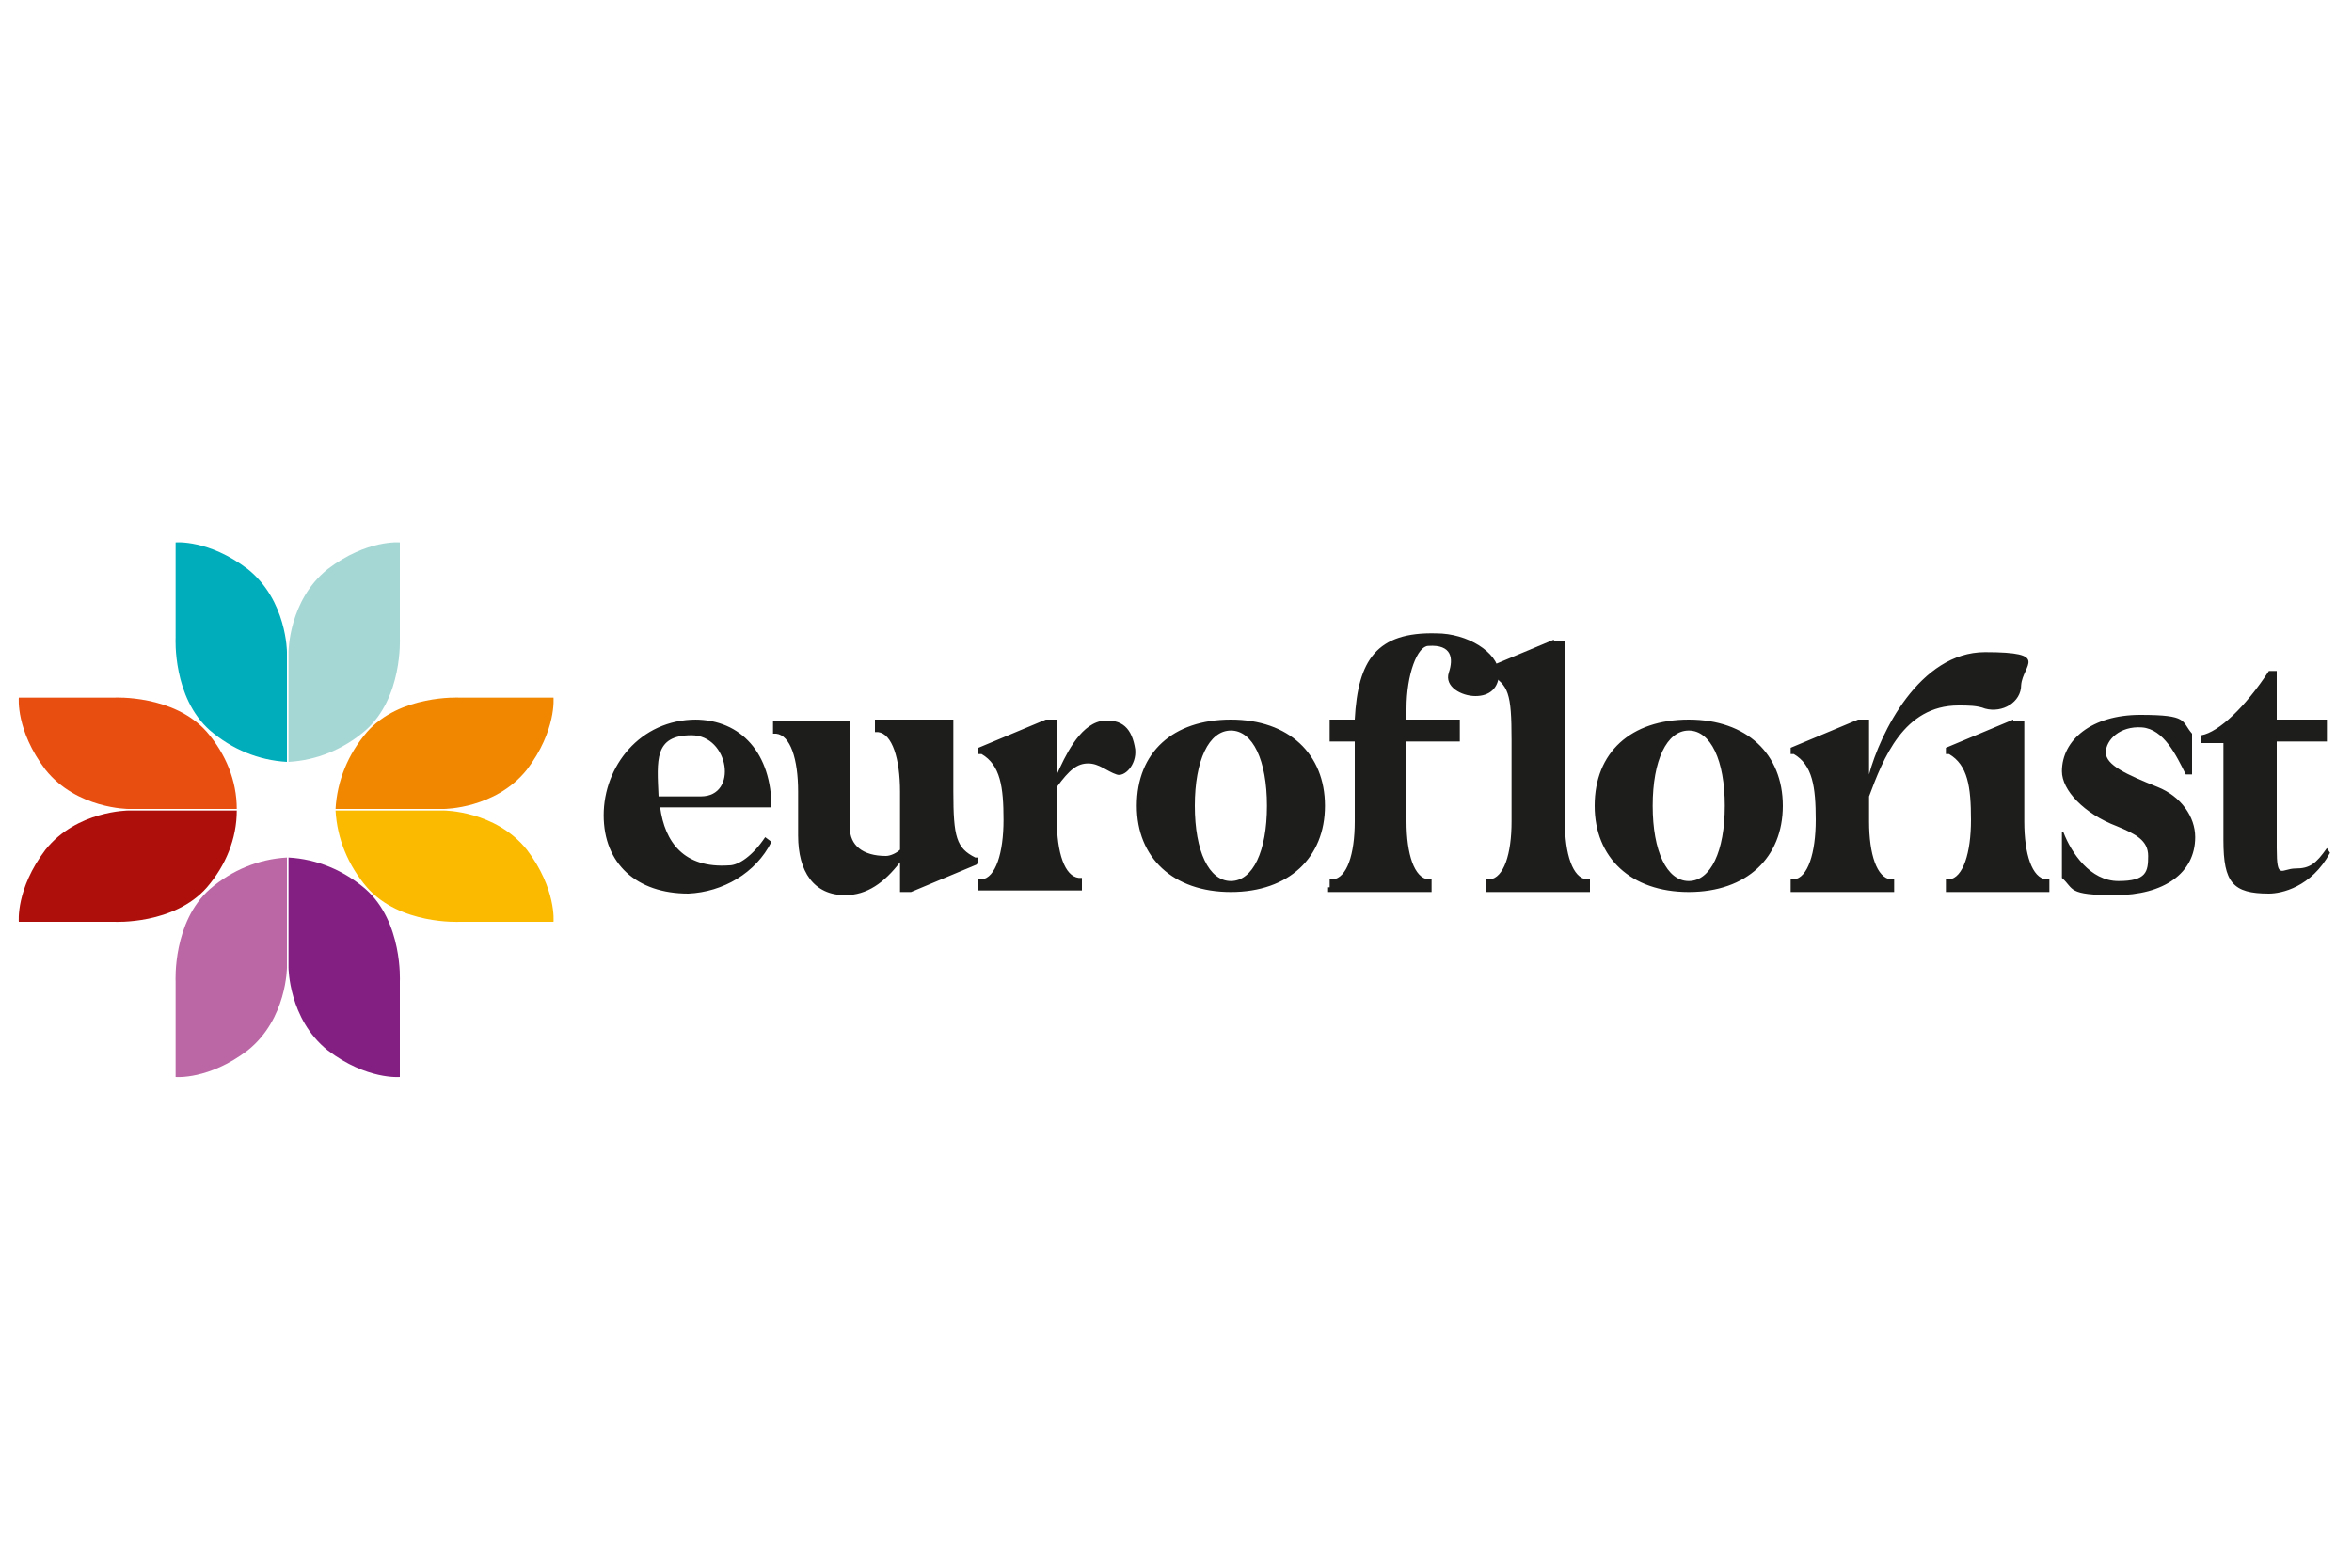 <?xml version="1.0" encoding="UTF-8"?>
<svg xmlns="http://www.w3.org/2000/svg" version="1.1" viewBox="0 0 150 100">
  <defs>
    <style>
      .cls-1 {
        fill: #f18700;
      }

      .cls-2 {
        fill: #ae0f0a;
      }

      .cls-3 {
        fill: #e84e0f;
      }

      .cls-4 {
        fill: #bb66a5;
      }

      .cls-5 {
        fill: #00adba;
      }

      .cls-6 {
        fill: #831f82;
      }

      .cls-7 {
        fill: #1d1d1b;
      }

      .cls-8 {
        fill: #a5d7d5;
      }

      .cls-9 {
        fill: #fbba00;
      }
    </style>
  </defs>
  <!-- Generator: Adobe Illustrator 28.6.0, SVG Export Plug-In . SVG Version: 1.2.0 Build 709)  -->
  <g>
    <g id="Lager_1">
      <g>
        <path class="cls-2" d="M1.3,58.8h6s3.8.2,5.9-2.2c1.2-1.4,1.9-3.1,1.9-4.9h-6.9s-3.3,0-5.3,2.5c-1.9,2.5-1.7,4.6-1.7,4.6h0Z"/>
        <path class="cls-3" d="M1.3,44.5h6s3.8-.2,5.9,2.2c1.2,1.4,1.9,3.1,1.9,4.9h-6.9s-3.3,0-5.3-2.5c-1.9-2.5-1.7-4.6-1.7-4.6"/>
        <path class="cls-1" d="M35.3,44.5h-6s-3.8-.2-5.9,2.2c-1.2,1.4-1.9,3.1-2,4.9h6.9s3.3,0,5.3-2.5c1.9-2.5,1.7-4.6,1.7-4.6h0Z"/>
        <path class="cls-9" d="M35.3,58.8h-6s-3.8.2-5.9-2.2c-1.2-1.4-1.9-3.1-2-4.9h6.9s3.3,0,5.3,2.5c1.9,2.5,1.7,4.6,1.7,4.6h0Z"/>
        <path class="cls-5" d="M11.2,34.7v6s-.2,3.8,2.2,5.9c1.4,1.2,3.1,1.9,4.9,2v-7s0-3.3-2.5-5.3c-2.5-1.9-4.6-1.7-4.6-1.7"/>
        <path class="cls-8" d="M25.5,34.7v6s.2,3.8-2.2,5.9c-1.4,1.2-3.1,1.9-4.9,2v-7s0-3.3,2.5-5.3c2.5-1.9,4.6-1.7,4.6-1.7h0Z"/>
        <path class="cls-4" d="M11.2,68.6v-6s-.2-3.8,2.2-5.9c1.4-1.2,3.1-1.9,4.9-2v7s0,3.3-2.5,5.3c-2.5,1.9-4.6,1.7-4.6,1.7h0Z"/>
        <path class="cls-6" d="M25.5,68.6v-6s.2-3.8-2.2-5.9c-1.4-1.2-3.1-1.9-4.9-2v7s0,3.3,2.5,5.3c2.5,1.9,4.6,1.7,4.6,1.7"/>
        <path class="cls-7" d="M44.3,45.9c3,0,4.9,2.2,4.9,5.6h-7.1c.3,2.2,1.5,3.9,4.4,3.7.6,0,1.5-.6,2.3-1.8l.4.3c-1,2-3.1,3.2-5.3,3.3-3.3,0-5.4-1.9-5.4-5s2.3-6.1,5.9-6.1h0ZM41.9,50.8h2.8c2.4,0,1.8-3.9-.6-3.9s-2.2,1.6-2.1,3.9M49.2,46h5v6.8c0,1.1.8,1.8,2.3,1.8.3,0,.7-.2.9-.4v-3.7c0-2.1-.5-3.7-1.4-3.8h-.2c0-.2,0-.3,0-.5v-.3h5v4.6c0,2.9.2,3.6,1.4,4.2h.2c0,.2,0,.3,0,.4l-4.3,1.8h-.7v-1.9c-1,1.3-2.1,2.1-3.5,2.1-2,0-3-1.5-3-3.8v-2.8c0-2.1-.5-3.6-1.4-3.7h-.2c0-.2,0-.3,0-.5v-.3h0ZM62.4,56.6c0-.2,0-.3,0-.5h.2c.9-.1,1.4-1.7,1.4-3.8s-.2-3.5-1.4-4.2h-.2c0-.2,0-.3,0-.4l4.3-1.8h.7v3.5c.5-1.1,1.4-3.1,2.8-3.4,1.4-.2,2,.5,2.2,1.8.1,1-.7,1.8-1.2,1.6-.6-.2-1.1-.7-1.8-.7s-1.2.4-2,1.5v2.1c0,2.1.5,3.6,1.4,3.7h.2c0,.2,0,.3,0,.5v.3h-6.6v-.3h0ZM72.5,51.4c0-3.4,2.3-5.5,6-5.5s6,2.2,6,5.5-2.3,5.5-6,5.5-6-2.2-6-5.5M78.5,56.2c1.4,0,2.3-1.9,2.3-4.8s-.9-4.8-2.3-4.8-2.3,1.9-2.3,4.8.9,4.8,2.3,4.8M84.8,56.6c0-.2,0-.3,0-.5h.2c.9-.1,1.4-1.6,1.4-3.7v-5.1h-1.6v-1.4h1.6c.2-3.8,1.4-5.6,5.2-5.5,2,0,3.9,1.2,4,2.5,0,1-.6,1.5-1.5,1.5s-2-.6-1.7-1.5c.3-.9.2-1.8-1.3-1.7-.7,0-1.4,1.8-1.4,4v.7h3.4v1.4h-3.4v5.1c0,2.1.5,3.6,1.4,3.7h.2c0,.2,0,.3,0,.5v.3h-6.6v-.3Z"/>
        <path class="cls-7" d="M99.1,40.9h.7v11.5c0,2.1.5,3.6,1.4,3.7h.2c0,.2,0,.3,0,.5v.3h-6.6v-.3c0-.2,0-.3,0-.5h.2c.9-.1,1.4-1.6,1.4-3.7v-5.2c0-3-.2-3.5-1.4-4.2h-.2c0-.2,0-.3,0-.4l4.3-1.8ZM101.7,51.4c0-3.4,2.3-5.5,6-5.5s6,2.2,6,5.5-2.3,5.5-6,5.5-6-2.2-6-5.5M107.7,56.2c1.4,0,2.3-1.9,2.3-4.8s-.9-4.8-2.3-4.8-2.3,1.9-2.3,4.8.9,4.8,2.3,4.8h0ZM114.2,56.6c0-.2,0-.3,0-.5h.2c.9-.1,1.4-1.7,1.4-3.8s-.2-3.5-1.4-4.2h-.2c0-.2,0-.3,0-.4l4.3-1.8h.7v3.5c.7-2.6,3.2-7.8,7.4-7.8s2.4.8,2.3,2.1c0,1.1-1.2,1.8-2.3,1.5-.5-.2-1.1-.2-1.7-.2-3.5,0-4.8,3.4-5.7,5.8v1.6c0,2.1.5,3.6,1.4,3.7h.2c0,.2,0,.3,0,.5v.3h-6.6v-.3M128.4,46h.7v6.4c0,2.1.5,3.6,1.4,3.7h.2c0,.2,0,.3,0,.5v.3h-6.6v-.3c0-.2,0-.3,0-.5h.2c.9-.1,1.4-1.7,1.4-3.8s-.2-3.5-1.4-4.2h-.2c0-.2,0-.3,0-.4l4.3-1.8h0ZM131.3,53.1c0,0,.1,0,.3,0,.5,1.3,1.7,3.1,3.5,3.1s1.9-.6,1.9-1.6-.8-1.4-2-1.9c-2.1-.8-3.5-2.3-3.5-3.5,0-2,1.9-3.6,5-3.6s2.6.4,3.3,1.2v2.6h-.4c-.6-1.2-1.4-2.9-2.8-3s-2.3.8-2.3,1.6c0,.8,1.3,1.4,3.3,2.2,1.5.6,2.4,1.9,2.4,3.2,0,2.3-2,3.7-5.1,3.7s-2.6-.4-3.4-1.1v-2.9c-.1,0-.1,0-.1,0ZM140.4,47.3v-.4c1.1-.2,2.8-1.8,4.3-4.1h.5v3.1h3.2v1.4h-3.2s0,4.7,0,6.8.3,1.3,1.2,1.3,1.3-.3,2-1.3l.2.3c-1.2,2.2-3.1,2.6-3.9,2.6-2.3,0-2.9-.7-2.9-3.4v-6.2h-1.4Z"/>
      </g>
    </g>
  </g>
</svg>
